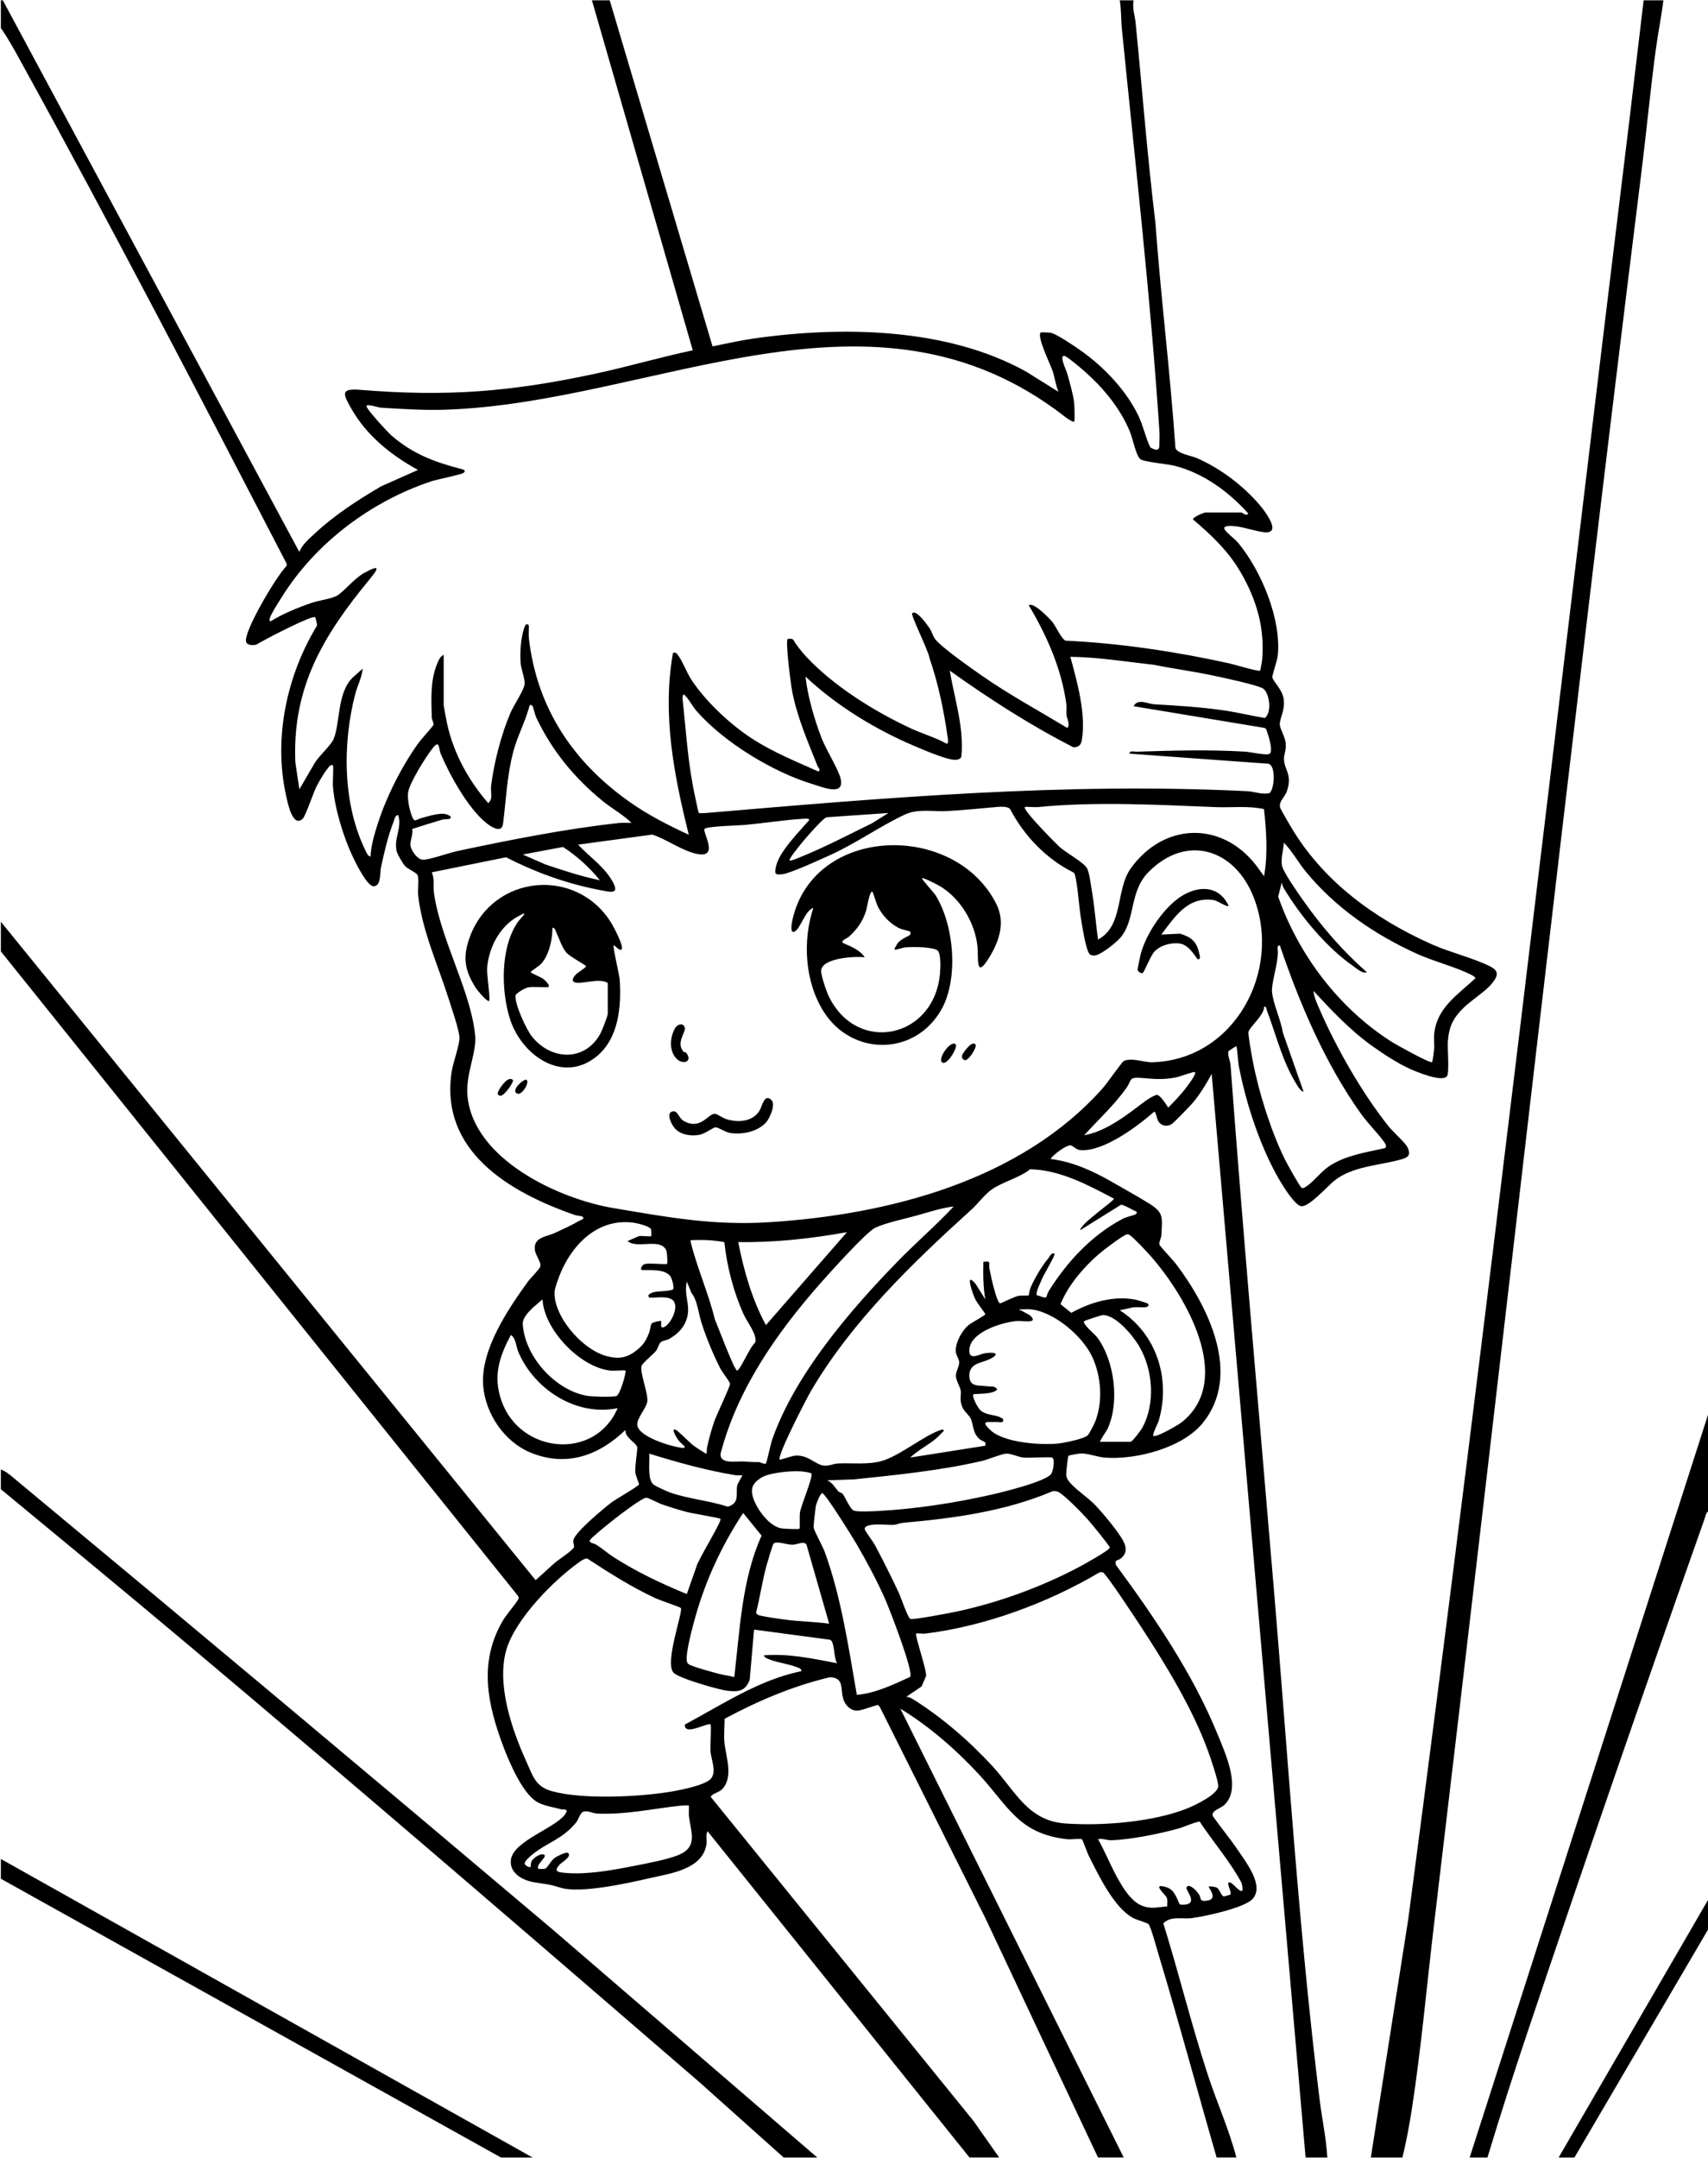 <?xml version="1.0" encoding="UTF-8"?>
<svg id="Camada_1" xmlns="http://www.w3.org/2000/svg" width="950" height="1200" version="1.1" viewBox="0 0 950 1200">
  <!-- Generator: Adobe Illustrator 29.3.1, SVG Export Plug-In . SVG Version: 2.1.0 Build 151)  -->
  <path d="M925.19.189c-1.165,9.375-3.086,18.743-4.33,28.106-2.955,22.253-5.061,44.656-7.833,66.936-40.447,325.112-76.694,650.079-115.451,975.29-4.011,33.657-7.001,67.569-12.113,101.139-1.429,9.381-3.18,18.909-5.413,28.123h-17.593l20.823-132.562c44.134-333.798,82.345-667.87,123.149-1001.678L914.195.189h10.995Z"/>
  <path d="M950.479,840.235c-1.731.896-1.902,3.014-2.486,4.666-33.181,93.954-65.862,188.389-97.601,282.835-8.032,23.902-15.781,47.911-23.061,72.048h-9.896l133.044-414.525v54.977Z"/>
  <polygon points="950.479 1072.237 875.711 1199.784 866.915 1199.784 950.479 1055.744 950.479 1072.237"/>
  <g>
    <path d="M454.588,1199.784h-18.692l-46.729-41.784c-93.404-80.627-186.981-161.303-281.482-240.798-35.517-29.877-71.388-59.492-107.206-89.061v-10.995c3.193,1.154,6.674,4.372,9.349,6.594,99.647,82.748,199.044,165.97,297.973,249.597l146.787,126.448Z"/>
    <polygon points="296.255 1199.784 278.662 1199.784 .479 1044.749 .479 1033.754 296.255 1199.784"/>
    <g>
      <path d="M1.579.189l164.923,306.771c1.254-3.822,5.699-7.629,8.775-10.475,10.986-10.163,23.779-18.481,36.657-26.017l20.537-9.14c-15.045-8.277-28.638-19.132-37.179-34.281-4.248-7.533-6.328-11.188,4.788-10.279,48.567,3.972,84.138,1.16,131.603-9.075,17.968-3.875,35.659-9.087,53.637-12.891L329.241.189h9.896l57.178,192.423c7.471-1.503,15.071-3.227,22.624-4.317,48.921-7.056,107.695-6.222,151.859,18.399l17.935,11.198c-1.58-3.703-1.985-7.768-3.257-11.582-1.188-3.562-8.894-19.146-6.641-21.402.255-.256,4.712-.031,5.839.215,3.255.709,13.885,7.961,17.168,10.319,12.454,8.947,24.659,21.788,31.335,35.737,2.734,5.712,3.958,12.065,6.609,17.58,1.731,1.104,4.89,2.52,5.026-.594.122-2.792.211-6.104.029-8.859-4.883-74.015-13.537-149.671-20.851-223.247-.523-5.265-.258-10.597-1.172-15.871h7.697c-.792,4.467.732,8.529,1.136,12.609,3.653,36.921,6.51,74.064,10.995,111.053,3.027,41.739,8.266,83.362,11.133,125.209.943,3.253,8.771,4.294,11.919,5.673,13.113,5.747,25.971,15.432,35.188,26.386,2.05,2.437,11.517,14.404,3.845,14.915-3.562.237-12.904-2.949-17.558-3.4-1.194-.116-7.323-.806-6.075,1.673.935,1.858,5.902,5.527,7.693,7.703,12.8,15.549,23.966,42.304,21.912,62.596-.257,2.536-3.221,11.188-3.045,12.01.565,2.636,5.618,6.642,6.361,12.312.829,6.326-2.435,10.594-2.168,14.193.168,2.26,2.87,6.553,3.249,10.014.423,3.87-.915,6.113-.939,8.739-.057,6.171,4.9,8.54,1.603,18.162-1.1,3.208-4.702,5.725-3.724,9.112.305,1.056,4.529,8.173,5.535,9.901,17.966,30.86,46.864,51.847,78.978,66.161,9.841,4.387,23.937,7.816,32.665,12.416,5.043,2.658,3.577,5.689.335,9.601-3.387,4.087-11.371,9.168-15.441,13.147-5.84,5.709-8.176,10.46-8.801,18.688-.3,3.958.92,17.269-.457,19.335-2.519,3.779-17.555-2.583-21.164-4.248-6.685-3.084-14.474-8.186-20.492-12.494-12.228-8.752-22.439-19.619-32.618-30.6.204,3.171,1.82,6.642,3.08,9.559,9.498,21.98,23.804,47.041,38.696,65.76,2.183,2.744,9.263,9.131,10.455,11.532,2.618,5.274-.639,6.085-4.911,7.208-11.776,3.097-26.008,3.626-35.78,11.496-3.817,3.075-14.237,14.895-18.46,14.144-3.462-.615-9.976-11.047-11.982-14.49-10.697-18.359-18.539-42.311-22.594-63.17-.386-1.988-1.037-10.815-1.396-11.253-.168-.205-4.41,2.603-4.455,2.864-.452,2.63,1.006,5.039,1.192,7.55,7.253,97.723,15.994,194.903,24.19,292.477,7.91,94.159,13.745,188.461,25.325,282.545,1.33,10.803,3.678,21.587,4.33,32.504h-12.095l-52.228-602.551c-2.989,5.451-6.425,11.183-10.445,15.949-1.552,1.841-10.782,11.443-12.079,12.104-2.643,1.349-5.537.796-7.12-1.703-1.026-1.619-.958-4.122-2.24-5.452-9.442,8.258-27.762,22.026-40.702,21.503-2.823-.114-4.073-2.186-5.696-2.684-2.009-.617-10.044,5.171-11.33,7.563,11.729,1.366,23.204,6.484,33.34,12.296,6.831,3.917,14.188,7.971,20.89,12.096,8.85,5.447,7.94,7.61,7.381,17.976-.097,1.803-1.435,3.809-1.031,5.279.239.871,7.731,8.801,9.17,10.704,17.903,23.685,36.751,61.455,14.914,88.442-11.237,13.886-37.203,20.61-54.458,19.274-4.046-.313-9.185-2.328-13.162-2.327-1.066 0-6.817,1.02-7.077,1.268-.379.362-1.333,9.216-1.249,10.405.113,1.597.282,2.025,1.123,3.322,2.61,4.029,10.935,9.463,14.927,13.661,3.385,3.56,8.675,9.806,11.516,13.773,3.48,4.858,8.758,11.231,2.748,15.984-1.731,1.369-3.653.499-2.629,3.68,21.336,28.947,42.883,60.654,56.505,94.141,4.294,10.557,13.351,29.921,3.894,39.073-2.487,2.407-7.693,3.251-6.522,6.427,4.279,6.104,9.414,12.232,13.541,18.355,4.521,6.706,15.622,20.586,8.284,27.904-4.848,4.835-26.222,9.446-33.567,10.415-5.183.684-11.625-1.416-15.825,2.907,8.669,27.855,15.609,56.326,24.681,84.054,5.058,15.458,11.841,30.433,15.962,46.162h-10.995c-10.91-37.697-21.057-75.7-32.418-113.271-.911-3.014-4.17-15.183-5.482-16.509-.884-.894-6.222-2.15-8.63-3.465-10.716-5.849-19.151-23.832-24.672-34.703-.717-1.412-3.289-8.678-3.681-8.963-.873-.633-6.204.131-8.165-.085-27.314-3-32.872-18.564-49.418-36.344-12.784-13.737-27.41-26.487-43.455-36.256l124.243,249.595h-14.294l-62.461-132.707-58.628-117.307c-.341-.583-.868-1.567-1.479-1.616-.791-.064-8.584,2.984-11.127,3.121-3.479.188-6.35-2.403-7.619-5.461-2.481-5.975.821-12.631-7.678-13.146-20.84,4.933-39.936,13.095-58.705,23.134.018,4.125-.459,8.442-.148,12.562.604,8.003,5.322,19.37-1.027,26.397-1.854,2.051-4.855,2.219-6.628,4.358l146.232,180.322,14.291,20.344h-16.493l-145.691-181.421c-1.191,1.896-.27,4.811-.604,7.088-2.065,14.089-19.994,16.347-31.587,18.992-12.294,2.805-38.657,8.723-49.733,5.266-6.74-2.104-7.894-1.878-14.599-2.994-6.309-1.05-13.689-5.01-12.893-12.356,1.199-11.062,26.701-18.234,30.797-26.451,1.094-2.194-1.731-1.47-2.651-1.725-4.431-1.228-9.564-1.839-13.507-4.096-8.087-4.629-15.476-21.991-18.771-30.708-8.88-23.5-13.796-46.568-.723-69.489,2.461-4.315,6.282-8.249,8.777-12.184.515-.813.579-1.399.047-2.222L.479,529.066v-16.493l297.425,366.136c3.705-3.202,7.282-6.713,10.994-9.887,1.988-1.7,9.915-6.794,10.324-8.453.323-1.31-.78-2.419-.153-4.377,1.417-4.42,16.704-17.235,21.238-20.634,2.26-1.695,15.092-9.031,15.162-9.935.034-.436-1.853-4.455-2.068-6.599-.357-3.556,1.306-13.106,1.023-14.135-.637-2.317-7.125-5.474-6.497-9.533-14.852,14.274-32.845,20.821-52.771,12.643-14.627-6.003-25.216-21.635-26.416-37.354-1.504-19.696,13.704-42.28,24.837-57.685,1.352-1.871,6.528-6.973,6.975-8.496.61-2.079-2.585-6.171-3.01-8.876-1.18-7.504,6.452-7.548,11.571-9.974,4.181-1.982,9.295-4.298,13.21-6.593.779-.457,3.492-1.011,1.425-2.412-.175-.119-2.908-.364-4.151-.797-36.018-12.539-75.29-35.43-68.333-79.935.772-4.939,4.476-14.842,4.29-18.691-.218-4.509-4.412-16.49-6.009-21.549-5.904-18.706-14.864-38.066-16.986-57.783-.349-3.246.599-8.179-.211-10.785-.513-1.652-5.324-3.438-6.953-5.142-1.21-1.266-4.442-6.749-4.794-8.399-1.601-7.519,3.163-13.038.881-20.13-1.896.305-1.945,2.169-2.491,3.551-3.184,8.043-5.308,17.365-7.141,25.845-.568,2.626.231,10.314-4.106,10.251-3.641-.053-10.127-13.395-11.758-16.893-5.134-11.01-9.844-26.571-10.815-38.665-.166-2.067.415-11.143.03-11.575-1.045-1.17-2.492,1.076-3.112,1.831-1.774,2.163-4.545,6.913-5.893,9.501-1.806,3.468-6.207,16.625-7.712,18.114-5.759,5.7-8.588-9.224-9.362-12.714-7.103-32.023.33-66.719,17.156-94.473.223-.776-.808-4.556-.975-4.73-1.435-1.491-28.981,12.861-32.637,15.194-1.772.563-5.26.512-5.803-1.539-1.49-5.63,17.092-36.879,22.562-42.232l.04-1.133C110.69,219.387,61.768,125.266,10.583,32.418,7.45,26.736,4.2,20.895.479,15.582V.189h1.1ZM246.776,364.136v28.038c0,.338.946,5.166,1.178,6.519,3.058,17.868,11.822,34.348,23.562,47.898,2.948-2.253,1.238-6.215,1.617-9.368,1.555-12.927,5.669-28.924,10.815-40.863,1.8-4.177,6.975-11.776,7.757-15.414.619-2.879-1.777-8.464-2.075-11.834-.538-6.083-.005-14.311,1.986-20.088.484-1.403,1.247-2.692,2.438-1.378.237.262-.106,5.469.078,7.069,4.48,39.058,24.585,69.006,56.087,91.251,10.262,7.246,21.553,12.992,32.895,18.228-8.252-33.118-14.9-66.998-8.789-101.155,1.89-.395,2.211.522,3.139,1.804,2.363,3.263,4.444,9.068,6.919,12.872,7.999,12.295,21.703,25.106,34,33.072,11.503,7.452,24.282,12.635,36.758,18.219,1.657-.759-.053-2.082-.383-2.916-5.51-13.953-11.309-26.929-14.191-41.885-.756-3.922-3.798-27.369-2.47-28.868.113-.128,2.754-.472,3.336.697,1.068,2.147,4.838,6.792,6.556,8.655,15.327,16.618,38.161,30.841,58.614,40.344,6.562,3.049,13.669,5.024,20.009,8.579,1.08-.35.618-2.79.474-3.773-2.158-14.776-5.148-29.574-10.076-43.801-.255-3.452-10.583-24.036-9.642-24.989,2.362-2.389,8.703,6.918,9.73,8.408,1.174,1.704,1.687,4.04,2.961,5.835,3.076,4.335,20.456,16.526,25.876,20.304,15.301,10.666,31.781,19.608,47.748,29.22,1.715-2.013-.265-5.144-.486-7.211-.231-2.151.166-4.326-.138-6.459-2.8-19.66-10.779-37.614-20.82-54.493,2.51-2.155,11.603,7.349,13.194,9.342,1.966,2.463,5.08,9.619,7.32,10.273,30.553,1.46,60.889,6.029,90.783,12.574,2.235.489,16.807,4.803,17.348,4.095.186-.243,1.054-5.084,1.135-6.02,1.529-17.705-3.128-33.455-11.924-48.615-6.891-11.875-16.211-20.693-26.584-29.483.017-1.279,6.09-3.848,7.138-3.848h19.792c.451,0,2.931,2.428,3.846.552-10.939-12.069-24.597-22.238-40.637-26.435-4.105-1.074-17.387-2.189-19.361-3.729-2.399-1.871-4.245-11.399-5.761-15.13-5.336-13.128-14.919-24.633-25.472-33.903-2-1.757-8.606-7.337-10.482-8.213-1.499-.7-1.836.343-1.66,1.654.35,2.606,2.252,6.217,3.02,9.084,1.205,4.5,3.039,10.708,3.518,15.175.172,1.604.425,9.982.076,10.365-.678.742-4.526-2.127-5.42-2.821-107.247-83.3-227.9-7.465-344.729-3.723-11.482.368-23.808-.416-35.268-1.118-1.87-.115-7.082-2.047-8.215-1.126-1.153.937,12.156,15.112,13.743,16.489,11.756,10.2,23.673,14.745,38.582,18.621,1.245.324,3.442.805,1.552,2.262-1.264.974-14.637,3.602-17.873,4.675-33.171,11.002-63.958,33.949-82.658,63.58-1.89,2.995-6.259,9.654-7.214,12.581-.18.551-.292,1.805.537,1.634,7.123-4.307,14.912-7.515,22.78-10.207,4.001-1.369,10.286-2.107,13.773-3.819,3.57-1.753,9.77-9.763,15.652-12.936,8.413-4.539,8.321-3.023,2.698,3.798-25.374,30.782-43.073,59.686-41.188,101.816l2.236,14.809,8.296-14.237c2.247-4.068,8.983-9.828,10.648-13.542,3.828-8.537,1.859-25.803,10.718-34.36l5.515-4.929c-.394,4.887-2.871,9.346-4.095,14.042-7.234,27.758-7.065,61.784,6.067,87.892.521,1.035,1.118,2.403,2.424,2.519.228-6.027,2.218-12.663,4.089-18.456,4.881-15.108,13.274-31.698,22.492-44.58,1.37-1.914,8.322-9.565,8.45-10.215.192-.969-.934-2.737-.976-4.235-.269-9.628-.845-20.197,2.791-29.162.765-1.886,1.772-4.74,3.841-5.505ZM702.827,383.094c-2.364-2.06-24.396-6.654-29.188-7.655-10.502-2.194-21.153-3.583-31.664-5.72-15.524-1.74-30.983-4.271-46.643-4.48,3.793,13.923,8.898,32.067,6.347,46.517-.478,2.706-1.772,3.64-4.52,3.861-24.127-12.311-46.899-26.995-68.896-42.684,2.658,15.829,7.995,31.402,6.465,47.703-1.191,4.137-10.441.332-13.366-.674-4-1.376-8.609-3.36-12.559-5.033-22.092-9.359-43.275-22.352-60.806-38.697,1.339,11.37,4.899,23.643,9.039,34.388,2.375,6.166,9.424,17.428,10.547,22.441,2.206,9.844-9.764,4.746-15.212,3.114-22.24-6.66-49.539-23.241-64.855-40.701-2.468-2.814-4.27-6.775-7.149-9.344-1.01.364-.683,2.903-.578,3.876,1.995,18.476,2.849,35.029,6.936,53.54.308,1.395,1.664,8.167,1.946,8.5.199.235,2.896.159,3.809.081,100.136-8.552,200.27-17.131,301.29-12.154,3.798.187,7.46,1.85,11.948,1.187,2.708-.4,4.496-14.549-.003-16.431l-77.396-5.622c-.258-1.918,2.501-1.053,3.838-1.097,20.841-.674,39.636-1.2,60.513-.029,2.333.131,12.512,2.398,13.666,1.088,1.92-2.178-1.12-10.861-2.064-13.588l-.838-.675-72.919-12.089c2.28-4.549,8.05-1.255,11.514-1.063,12.931.716,25.524,1.51,38.43,3.352,7.706,1.1,15.398,2.983,23.076,4.273,3.983-3.211,2.606-13.299-.707-16.187ZM296.247,392.723c-1.529-1.971-1.902.348-2.248,1.569-2.147,7.557-6.303,15.433-8.438,23.472-3.69,13.896-3.968,26.459-5.782,40.399-.724,5.565-6.714,1.574-9.362-.567-10.223-8.269-20.177-26.417-25.315-38.458-1.158-2.715-.396-8.079-4.304-3.254-3.707,4.576-12.972,19.337-13.783,24.693-.564,3.721.727,9.704,2.086,13.254,1.537,4.015,2.157,1.861,5.563.997,4.003-1.016,10.441-3.221,14.006-1.863,1.312.5,2.987,1.274,1.41,2.431-.181.132-3.059.087-4.45.499-5.469,1.619-10.936,3.34-16.351,5.097.627,2.992-1.272,6.484-1.008,8.984.308,2.913,3.831,7.996,6.932,8.103,3.526.122,14.461-3.807,19.028-4.781,28.581-6.1,60.968-12.51,89.927-15.628,2.352-.253,4.728-.008,7.075-.078-4.738-4.662-10.811-7.909-15.944-12.089-15.839-12.899-28.258-28.028-37.043-46.52-.72-1.516-1.652-5.813-1.998-6.259ZM703.054,449.928c-8.863-1.946-17.93-.741-26.941-1.097-32.303-1.274-66.674-3.221-98.895-0-1.6.16-6.755-.374-7.179-.027-1.604,1.313,17.778,20.865,19.763,22.564,3.492,2.987,13.165,8.327,14.847,11.542,1.326,2.535,2.127,9.42,2.689,12.704,1.514,8.832,2.143,17.979,3.389,26.854,14.386-7.677,9.699-27.677,18.184-39.537,18.25-25.509,50.531-26.596,69.772-1.694l4.394,6.042c2.171-12.024,1.289-25.19-.023-37.352ZM597.302,485.306c-15.246-7.544-27.649-20.393-35.484-35.431-1.666-1.756-6.327-1.207-8.75-1.001-8.635.737-17.776,1.73-26.428,2.157-7.832.386-16.016-1.455-23.347,1.942-13.474,6.245-27.036,15.943-41.345,22.428-5.337,2.419-22.02,10.125-26.661,10.725-4.284.554-4.673-.126-3.577-4.68,1.982-8.232,12.918-19.055,18.478-25.503-.383-1.003-2.877-.663-3.894-.597-10.613.688-21.25,2.388-31.805,3.381-3.699.348-21.045.683-22.557,2.189-1.521,1.514,8.232,16.061-3.637,14.046-8.393-1.425-17.554-8.352-25.523-10.857l-41.227,5.589c5.83,6.322,13.268,11.251,18.086,18.743,6.177,9.606.188,7.719-7.334,6.234-17.699-3.493-34.882-9.74-50.846-17.951l-41.275,8.364c1.66,3.837.643,7.69,1.18,11.466,3.713,26.115,20.634,54.785,22.941,79.325.916,9.739-5.518,21.494-4.247,33.926,3.56,34.83,50.441,56.813,80.968,61.972,30.139,5.093,55.579,9.825,86.602,7.895,66.502-4.136,140.195-23.135,185.882-74.709,2.035-2.297,10.568-14.42,11.49-14.899,4.168-2.166,11.463.789,15.992.654,45.695-1.358,72.168-50.923,56.355-91.64-10.431-26.859-37.315-35.697-58.625-14.042-10.671,10.843-7.042,26.304-15.421,36.258-2.328,2.766-10.889,9.706-14.268,10.002-1.022.089-1.87.067-2.752-.527-2.373-1.6-4.716-18.18-5.36-22.129-.643-3.945-1.986-21.754-3.61-23.334ZM494.169,452.104l-34.458,2.369c-3.111,1.101-21.728,22.982-20.517,24.009.562.476,4.508-1.261,5.488-1.654,13.793-5.538,27.01-12.516,40.35-19.025l9.136-5.7ZM796.539,590.641c.231-.277,1.042-6.011,1.134-7.118.241-2.883-.266-5.829.049-8.747,1.576-14.61,13.215-21.646,23.002-30.865-.675-.894-1.515-1.396-2.499-1.89-8.764-4.393-20.659-7.349-30.141-11.642-23.609-10.688-45.488-25.744-61.912-45.843-4.187-5.124-7.421-11.213-12.089-15.944-.214,4.322-1.758,8.163-1.071,12.619.536,3.475,9.052,15.556,11.598,19.182,10.287,14.655,22.191,28.463,35.647,40.221-2.177,1.136-5.809-2.132-7.607-3.388-14.855-10.375-29.052-27.507-38.405-42.961-.676-1.117-1.225-2.355-1.271-3.679l-2.045,8.014c11.486,32.675,33.95,62.243,63.274,80.846,2.266,1.438,21.536,12.155,22.337,11.194ZM333.639,489.478c-5.843-7.18-12.718-13.467-20.495-18.485l-22.383,4.202,12.612,5.521c9.96,3.332,19.951,6.669,30.266,8.762ZM703.09,559.857c.088,4.641-7.715,10.835-8.683,13.926-.367,1.172,1.881,13.529,2.354,16.034,3.255,17.239,10.08,39.024,17.827,54.742,1.19,2.415,8.154,15.05,9.367,15.955.853.636,2.531-.671,3.271-1.202,3.9-2.8,7.888-8.07,12.187-10.902,8.983-5.918,20.435-7.619,30.775-9.908,1.662-.906.149-2.752-.628-3.834-3.575-4.975-8.646-9.817-12.411-15.077-19.97-27.898-34.293-61.435-45.274-93.82-1.904-.263-1.072,2.516-1.098,3.837-.139,7.06-3.681,17.21-3.275,21.893.591,6.824,4.937,15.635,6.009,22.665l11.559,32.967c-1.369-.315-2.398-1.789-3.13-2.913-8.475-13.011-11.894-28.066-17.228-42.157-.408-1.078-.124-2.521-1.622-2.206ZM664.597,596.14c-.398-.389-8.782,2.677-10.701,3.038-7.581,1.426-12.265.78-19.51.219-6.724-.52-4.969,1.549-7.773,5.484-7.039,9.875-15.517,17.512-23.587,26.437,10.672-1.962,20.621-8.894,29.14-15.386,3.262-2.486,7.829-6.122,11.107-7.078,1.895-.553,6.481,7.073,6.481,7.073,4.654-4.56,9.56-9.994,13.125-15.463.558-.856,2.445-3.613,1.718-4.324ZM619.52,666.516c-14.45-7.572-29.829-15.927-46.53-16.299-6.156,4.864-15.437,7.011-21.596,11.39-3.688,2.622-7.466,7.764-11.014,10.977-32.829,29.73-66.708,62.366-89.301,100.919-2.544,4.342-19.054,36.272-17.377,38.144.287.321,6.571-1.977,8.337-2.146,7.615-.726,11.515,5.162,16.364,5.525,3.021.226,5.148-1.092,7.699-1.212,7.787-.365,16.368.782,24.003-1.287,10.315-2.795,23.735-14.299,33.218-17.364.553-.179,1.804-.293,1.634.537-1.325,1.235-2.48,2.661-3.845,3.852-4.568,3.986-10.458,6.78-14.845,10.989l41.783-6.594c.708-2.762-1.573-2.152-3.345-3.782-4.041-3.717-3.003-7.799-4.934-11.577-.956-1.871-3.585-3.718-4.634-6.359-1.6-4.029-.344-6.632-.814-9.152-.393-2.109-2.663-5.381-2.661-8.161.001-2.233,1.993-5.292,1.83-7.526-.147-2.014-2.052-3.996-1.917-6.675.245-4.844,3.464-10.715,7.132-13.834,1.416-1.205,9.34-5.456,9.333-6.05-.006-.515-4.659-6.311-5.701-8.584-1.683-3.674-5.807-15.721.42-8.117l5.285,8.452c-1.234-6.923-1.259-13.855-1.092-20.893,4.656-.542,2.827.414,3.383,3.738.464,2.77,3.993,19.275,5.956,19.342.547.019,7.639-3.639,10.129-4.154,1.521-.314,5.55-.047,5.76-.29.134-.156.409-2.756.926-4.01,2.027-4.914,6.46-12.521,9.917-16.484.574-.658,2.067-3.976,3.51-2.532.535.536-5.975,11.604-6.81,13.526-.829,1.907-2.864,6.263-3.106,7.932-.299,2.058.167,1.37,1.409,1.858,5.338,2.095,3.296.504,5.375-2.8,10.324-16.409,23.883-31.018,41.237-40.142,1.739-.914,6.557-2.036,6.977-2.377,1.902-1.545-.588-1.922-1.421-2.409-1.196-.699-5.792-3.132-6.66-2.94l-22.706,14.148c-.033-3.607,19.72-16.787,18.693-17.58ZM530.456,670.912c-6.993.798-14.459,3.337-21.002,5.143-6.644,1.834-16.744,3.91-22.681,6.696-4.928,2.312-26.172,25.979-31.087,31.586-23.955,27.331-45.418,58.08-54.82,93.711-1.052,6.45,8.934,4.425,12.52,4.662,3.486.231,5.005.364,8.574.336.911-.007,3.384,1.427,4.029.796.499-.488,2.656-10.922,3.561-13.487,12.746-36.152,43.155-71.558,69.541-98.688,10.262-10.552,21.357-20.063,31.365-30.754ZM362.23,687.397c.137-.127.115-2.943-.109-3.74-.481-1.717-7.475-3.406-9.503-3.692-21.702-3.055-36.889,14.613-42.912,33.531-1.083,3.402-1.592,4.489-1.094,8.271,1.69,12.829,15.918,28.672,28.284,32.196,7.473,2.13,12.261,1.154,18.181-3.894,3.086-2.631,4.248-4.83,5.799-8.491.643-1.519,1.091-5.028,1.545-5.6.553-.697,5.061-1.704,5.303-1.306.361.594-.928,4.475,1.644,3.301,3.892-1.776,8.495-11.397,4.977-14.862-3.105-3.058-12.387-.883-13.213-1.629-1.806-1.632,1.986-2.88,2.973-3.048,2.025-.346,9.092-.532,10.169-1.398.89-.716-.37-5.51-1.2-6.946-3.14-5.434-15.47-3.218-16.34-4.001-.658-.593.472-2.749,1.79-3.153,2.393-.732,11.949.414,12.505-.14.332-.331.109-6.395-.546-7.707-3.425-6.867-16.164-.394-21.443-4.948l6.114-2.668c1.483-.493,6.612.358,7.078-.075ZM471.081,685.205c-19.964,3.58-40.153,5.812-60.474,5.498,3.15,16.065,7.613,31.734,15.401,46.177l45.073-51.675ZM641.512,798.45c1.274,1.259,13.904-6.048,15.94-7.695,29.279-23.676,1.859-70.136-17.04-91.813-2.137-2.451-9.918-10.803-12.1-12.156-.542-.336-.812-.477-1.47-.374-2.073.323-13.257,8.885-15.571,10.881-8.486,7.322-17.229,17.495-21.4,27.951l5.986,4.82c10.659-5.933,23.96-9.832,36.075-7.25.898.191,6.018,1.779,6.28,1.978,1.461,1.112.212,2.115-1.634,2.194-2.175.093-4.368-.212-6.54.069l-7.218,1.574c20.511,13.151,28.4,38.07,21.713,61.302-.46,1.599-3.746,7.802-3.021,8.519ZM402.88,690.727c-5.735-1.027-11.165-1.371-17.026-1.129-1.514.062-2.05-.421-1.558,1.563,3.474,14.011,9.928,28.499,13.368,42.717,1.086,2.204,10.991,28.946,12.39,28.288,2.056-.967,7.037-13.22,9.889-15.411,1.666-4.105-4.279-11.366-6.251-15.711-5.689-12.53-9.342-26.61-10.812-40.317ZM384.582,718.995l-2.559-6.303c-1.916,8.323,2.844,13.691-.528,22.014-1.738,4.289-5.09,7.405-8.991,9.702-1.555.915-3.651,1.018-4.776,1.821-1.376.982-1.674,3.476-2.794,4.903-1.659,2.111-7.619,6.836-8.085,8.474-1.05,3.691,3.661,14.978,3.2,19.542-.387,3.832-5.928,9.483-5.584,13.239.598,6.53,18.128,11.766,23.78,12.59.845.123,2.587.571,2.67-.474-1.174-1.348-2.771-2.439-3.802-3.894-1.001-1.412-4.214-6.781-1.15-5.45,1.233.536,7.709,7.188,9.904,8.791.965.704,6.878,4.726,7.141,4.399.112-.139.045-2.455.282-3.567,1.026-4.803,2.48-9.961,4.093-14.604,1.124-3.238,8.927-19.602,8.683-20.697-.296-1.33-4.527-6.71-5.563-8.755-3.902-7.703-7.594-16.709-10.258-24.927-1.784-5.504-2.382-12.985-5.664-16.803ZM347.931,762.171c-.356-.34-6.591.199-8.275.028-16.757-1.699-37.007-22.562-37.908-39.614-3.489,3.056-11.245,8.753-10.977,13.644.993,18.085,18.154,37.067,35.955,39.999,2.845.469,13.791.797,16.119.094,2.107-.636,5.637-13.623,5.086-14.151ZM604.955,798.179c.92-.857,3.5-5.918,4.111-7.43,4.47-11.062,3.49-25.166-1.43-35.941-5.351-11.719-20.9-24.935-33.821-26.653-2.335-.31-4.737.023-7.072-.068l6.059,3.279c5.465,5.061-3.965,2.91-7.74,3.285-8.165.81-26.746,6.456-25.881,17.069.382,4.695,5.564,1.299,8.583.819,4.656-.741,9.26-.159,3.079,3.078-4.709,2.466-11.699,2.201-11.678,9.298.021,6.8,5.291,5.228,10.537,6.043,1.832.285,3.565-.491,4.939,1.658-2.019,3.04-12.706,2.266-13.19,2.749-1.097,1.093,2.459,7.614,3.806,8.834,3.681,3.336,9.014,2.058,12.68,4.915.51,2.688-2.13,1.556-3.84,1.641-4.647.232-9.094-1.126-3.334,4.431,7.325,7.068,27.565,8.47,37.342,7.589,3.405-.307,14.628-2.528,16.849-4.596ZM611.822,801.751h17.043c.897,0,5.73-6.355,6.509-7.785,7.256-13.332,5.949-31.601-1.357-44.646-3.377-6.029-13.137-18.027-20.546-18.025-.854 0-10.04,3.019-10.444,3.391-1.387,1.276,6.022,7.401,7.103,8.834,9.771,12.954,12.723,36.191,5.949,50.943-.535,1.164-4.58,7.019-4.256,7.289ZM343.535,783.064c-22.888,4.756-46.266-10.329-55.185-31.134-1.387-3.235-1.365-7.831-4.184-9.554-6.543,12.107-10.015,23.033-5.253,36.583,10.352,29.46,52.016,33.505,64.622,4.104ZM412.806,820.448c-.196-.163-2.629.093-3.757-.093-16.221-2.68-32.262-7.136-47.919-12.004.328,4.371-1.177,13.88,2.185,17.052,1.022.964,7.863,4.057,9.63,4.664,9.952,3.419,21.746,4.48,31.85,7.779,7.104-1.953,4.203-7.866,5.302-11.976.318-1.19,2.942-5.228,2.709-5.421ZM585.345,810.629c-.862-.647-13.068.209-15.882-.055-3.168-.297-7.071-2.366-9.797-2.223-2.762.145-9.835,3.227-13.574,4.089-23.375,5.387-47.408,7.761-71.131,10.234l-14.873.516c3.231,1.515,4.182,3.923,6.113,6.031.723.79,1.966.906,2.398,1.388,1.353,1.506,4.225,8.797,6.465,9.492,2.131.661,10.258.318,13.092.166,20.924-1.12,42.852-4.447,63.435-9.135,5.904-1.345,30.962-7.404,33.284-11.794.881-1.666,1.986-7.572.471-8.71ZM451.234,819.399c-.612-.623-4.669-1.122-5.942-1.204-5.421-.345-17.512.72-21.873,3.515-4.451,2.853-6.175,5.546-4.61,10.881,1.839,6.269,8.885,16.077,15.68,17.299,1.581.284,9.846.605,10.208.245.322-.32-.038-6.998.26-9.086.548-3.848,7.591-20.315,6.279-21.649ZM585.106,829.399c-26.148,11.061-54.647,14.918-82.724,17.398-1.882.166-3.55,1.028-5.43,1.167-3.132.233-16.873-1.613-15.924,2.65.166.745,4.727,6.913,5.655,8.656,4.505,8.467,9.14,17.699,13.199,26.384,1.242,2.656,4.928,13.586,6.361,14.594,1.105.777,23.182-3.487,26.655-4.242,22.929-4.984,46.915-13.734,67.586-24.775,2.478-1.323,16.792-9.215,16.769-10.652-.016-.977-10.434-13.597-12.027-15.396-2.71-3.06-14.284-15.129-17.265-15.782-.971-.213-1.892-.332-2.856-0ZM506.191,932.523c2.309-2.342-11.6-38.179-14.006-43.571-4.426-9.921-10.288-21-15.798-30.383-2.06-3.508-17.348-28.221-19.05-28.22-1.139.001-3.379,5.965-3.613,7.372-.25,1.505-1.308,10.935-1.185,11.63.43,2.436,4.914,10.156,6.196,13.676,9.162,25.15,13.255,53.155,17.845,79.47,10.461-.941,20.19-5.66,29.611-9.975ZM400.71,844.636c-.72-.628-15.648-3.02-18.708-3.834-4.504-1.199-9.052-2.638-13.475-4.117-2.014-.674-7.859-3.809-9.044-3.814-2.273-.008-14.896,9.62-17.6,11.76-3.878,3.07-9.019,7.207-12.592,10.499-3.197,2.945.274,2.56,2.522,3.968,3.349,2.097,6.273,4.77,9.602,6.897,12.763,8.154,26.62,14.734,40.597,20.423l5.293-15.056c.503-3.293,14.531-25.743,13.404-26.725ZM408.406,932.6c3.147-26.367,4.134-54.169,15.189-78.641l-10.24-12.614c-11.579,17.512-20.672,36.891-26.404,57.15-1.457,5.147-6.053,21.563-4.806,25.736.169.567.464.918.942,1.25,1.942,1.353,14.383,4.721,17.577,5.513,2.543.63,5.217.89,7.742,1.606ZM461.186,902.904l-12.626-43.993c-1.444-2.143-5.044.004-7.692.095-3.235.112-8.411-2.222-10.546-.7-.533.38-3.508,10.585-4.024,12.464-2.356,8.572-3.576,17.403-5.747,26.013.648,1.297,1.426,1.445,2.708,1.722,3.798.82,9.321,1.612,13.259,2.134,8.164,1.082,16.507,1.178,24.668,2.265ZM378.668,894.165c-.514-.539-11.671-4.306-13.905-5.338-13.432-6.205-25.895-14.154-38.254-22.223-1.443.158-2.664.916-3.818,1.721-14.484,10.099-36.092,32.037-41.056,49.101-5.574,19.163,3.046,44.412,11.109,62.113,3.772,8.28,5.006,13.94,14.263,16.524,17.196,4.8,49.707,3.191,67.574.014,4.917-.874,17.519-3.426,20.666-6.816,3.63-3.91.279-10.528-.066-15.401-.177-2.505.55-14.343.03-14.874-1.384-1.413-14.805,6.737-14.291.008,20.95-11.165,41.231-24.88,64.873-29.702-.137-1.515-1.554-1.788-2.701-2.242-4.141-1.639-9.493-2.313-13.799-3.793-1.109-.381-4.417-1.371-4.389-2.751,13.882-1.095,27.181,1.842,40.68,4.388-1.916-2.658-1.248-12.331-3.978-13.059l-42.2-5.631-2.406,27.837c-2.353,6.305-6.055,6.926-12.369,6.176-4.952-.588-27.23-6.959-30.039-10.081-5.11-5.679,5.607-34.363,4.076-35.971ZM504.071,943.585c1.308.051,2.578.586,3.675,1.274,16.151,10.125,31.26,23.205,44.179,37.187,12.812,13.866,19.616,30.458,40.604,31.965,20.344,1.461,48.654-.757,67.67-8.298,4.158-1.649,16.866-7.684,17.37-12.25.295-2.666-4.266-15.887-5.526-19.384-8.54-23.703-23.915-48.91-37.762-69.993-2.461-3.747-19.159-29.211-20.903-29.722-.648-.19-1.302-.13-1.933.088-28.563,16.904-63.758,29.943-96.901,33.985-1.262.154-4.709-.295-4.979-.03-.864.849,5.897,20.085,5.522,23.587l-2.498,5.83-8.52,5.76ZM383.12,1004.063c-.192-.2-3.819-.03-4.869.085-15.279,1.668-30.8,5.129-46.294,4.35-2.507-.126-4.879-1.847-7.531-1.016-1.701.533-2.559,4.206-3.967,5.945-7.542,9.315-15.983,11.094-24.13,17.652-1.127.908-4.905,4.008-4.47,5.416.321,1.04,2.907,2.241,3.293,1.661.13-.196-.045-2.039.578-3.254,1.001-1.952,5.589-4.8,7.12-3.345,1.321,1.256-5.294,5.819-3.294,7.692.162.152,2.942.106,3.721-.123,1.141-.335,3.085-4.354,5.122-5.873,1.222-.912,6.687-3.746,7.645-2.795,2.098,2.081-3.774,5.198-4.946,6.597-3.016,3.599-1.209,4.03,3.259,4.438,11.813,1.079,25.481-1.389,37.118-3.647,7.088-1.376,20.346-3.816,26.452-6.534,10.286-4.578,6.343-12.428,5.262-21.266-.177-1.447.139-5.768-.069-5.983ZM690.986,1051.344c.35-.391-.055-3.476-.498-4.446-6.503-12.059-15.681-22.536-23.265-33.972-4.134.78-8.073,2.888-12.266,4.038-10.379,2.845-26.501,6.124-37.089,6.369-2.061.048-4.762-1.15-7.145-.57,5.831,9.733,13.273,32.312,24.165,36.855,5.373,2.241,8.868.872,14.325.522-.065-1.564.259-3.225-.184-4.769-.448-1.56-9.538-8.966.24-5.736,4.879,1.612,6.177,9.309,7.174,9.46,1.705.258,5.322.201,5.9-1.773.908-3.105-3.504-6.805-2.138-8.174,1.749-1.753,5.529,2.72,6.46,3.995,1.838,2.516-.119,4.576,5.094,3.719,5.944-.976.175-7.401.538-7.712.421-.36,3.442.016,4.428.515,1.707.865,2.386,4.564,3.948,4.9.213.046,3.579-.893,3.713-1.031.816-.844-1.896-5.694-1.091-6.586,1.447-1.602,6.251,6,7.691,4.393Z"/>
      <g>
        <path d="M512.864,488.388c-.46.396,6.628,8.051,7.533,9.505,10.278,16.521,12.883,46.278,3.263,63.41-14.655,26.1-49.887,26.185-65.609,1.135-10.415-16.595-11.734-39.242-5.667-57.562-4.701,1.534-7.118,11.567-10.448,13.189-2.901,1.413-1.385-5.606-1.149-6.649,11.944-52.754,90.363-54.459,113.349-8.779,5.196,10.325,1.671,20.736-4.086,30.08-7.629,12.382-5.717-.29-6.372-6.428-1.377-12.902-9.005-25.829-19.877-32.9-1.395-.907-10.242-5.6-10.938-5.001ZM506.267,518.079c-.284-.25-4.841-1.26-6.272-1.984-4.953-2.507-8.918-6.687-11.529-11.56-1.046-1.953-2.804-8.112-3.097-8.453-1.549-1.807-3.232,9.101-3.569,10.168-1.916,6.056-4.921,10.367-9.586,14.622-1.143,1.042-5.709,2.534-2.666,3.821,4.091,1.73,9.007,3.817,11.43,7.667-5.381-.728-23.386.297-24.239,7.173-.303,2.44,2.956,11.888,4.223,14.497,15.8,32.527,58.464,23.321,61.824-12.292.294-3.118.877-12.461-1.868-13.578-4.125-1.678-12.843-1.646-17.435-1.327-1.534.107-5.352,1.686-6.013,1.129-.17-.143,1.584-3.276,2.158-3.885,1.425-1.51,4.034-2.866,5.935-3.78,1.221-.587.865-2.075.703-2.218Z"/>
        <path d="M683.292,503.772c-.881.779-6.171-2.95-8.275-3.263-14.371-2.135-21.562,9.294-29.106,19.214l10.416-.518c5.963,1.788,9.157,4.204,10.529,10.361.194.873,1.491,4.084-.606,3.888-.7-.065-4.403-7.921-9.924-8.75-4.755-.714-10.849.895-14.206,4.422-2.148,2.256-5.759,11.776-6.664,12.033-1.002.284-2.605-1.059-2.729-1.692-.081-.413,1.284-7.086,1.576-8.262,2.73-11.015,11.508-24.332,20.477-31.202,7.932-6.075,19.267-8.865,26.325-.085.563.7,2.407,3.66,2.189,3.854Z"/>
        <path d="M429.103,611.73c2.47,2.441-.988,10.204-3.064,12.485-4.701,5.162-13.443,6.929-20.141,5.77-2.554-.442-6.257-3.102-7.951-3.085-1.271.012-5.816,3.628-9.017,4.182-4.639.803-10.227.05-13.548-3.567-1.683-1.833-5.094-8.327-1.604-9.381,3.354-1.012,3.294,3.455,6.744,5.342,9.449,5.167,13.406-4.521,17.265-4.072,1.295.151,4.01,2.208,5.95,2.847,6.54,2.153,14.995,1.695,18.825-4.812,1.265-2.15,2.577-9.627,6.542-5.708Z"/>
        <path d="M380.165,584.858c.271.321,1.249.242,1.505.57,3.935,5.043-2.038,7.093-5.676,2.991-3.861-4.354-3.328-11.249-.806-16.155,1.481-2.881,4.92-3.725,5.708-.808.696,2.579-5.081,8.257-.73,13.402Z"/>
        <path d="M531.553,580.747c1.473,1.507-5.119,12.578-7.692,9.891-2.286-2.388,5.141-12.501,7.692-9.891Z"/>
        <path d="M285.257,600.539c.85.785-4.969,9.397-7.136,8.791-1.691-.473-1.453-1.53-.74-2.917,1.009-1.963,5.231-8.321,7.877-5.875Z"/>
        <path d="M542.549,580.747c1.217,1.196-3.846,9.421-6.037,8.791-1.139-.327-2.001-1.8-1.116-3.299.83-1.407,5.016-7.594,7.154-5.492Z"/>
        <path d="M292.954,600.539c1.628,1.89-2.708,8.33-4.937,7.692-4.847-1.387,3.831-8.976,4.937-7.692Z"/>
        <path d="M345.731,527.964c-1.095,1.194-3.98-2.68-4.39-2.197-.63.743,3.131,15.985,3.345,19.191.981,14.698-.592,32.392-12.697,42.382-19.084,15.751-42.085-.684-48.393-20.876-4.907-15.706-5.28-38.956,4.027-53.178,2.048-3.13,7.99-7.949-.064-3.363-9.848,5.607-15.758,17.287-16.619,28.458-.26,3.373,1.887,17.248,1.121,18.172-.9,1.086-6.856-6.236-7.53-7.313-6.196-9.906-7.272-17.101-3.214-28.176,12.798-34.931,59.469-39.178,78.724-7.746,1.306,2.132,7.142,13.063,5.692,14.645ZM338.037,546.659c-4.603-3.249-15.623,1.24-18.705-.538-1.649-.952-.111-2.977.587-3.836,1.186-1.461,6.005-4.097,6.013-4.972.006-.671-9.036-5.282-11.005-7.677-2.462-2.994-3.814-7.536-5.458-11.036-.505-1.075-.594-2.605-2.214-2.728.078,6.358-1.779,14.911-6.027,19.818-1.524,1.761-5.618,4.015-6.071,4.924-.181.363,5.993,2.876,7.156,3.835.764.629,3.795,3.471,2.735,4.407-.425.375-8.958-.284-11.331.214-1.54.323-6.923,3.221-7.014,4.684-.302,4.851,5.877,18.452,9.076,22.519,10.513,13.367,29.393,14.327,38.086-1.35.947-1.708,4.173-9.931,4.173-11.221v-17.043Z"/>
      </g>
    </g>
  </g>
</svg>